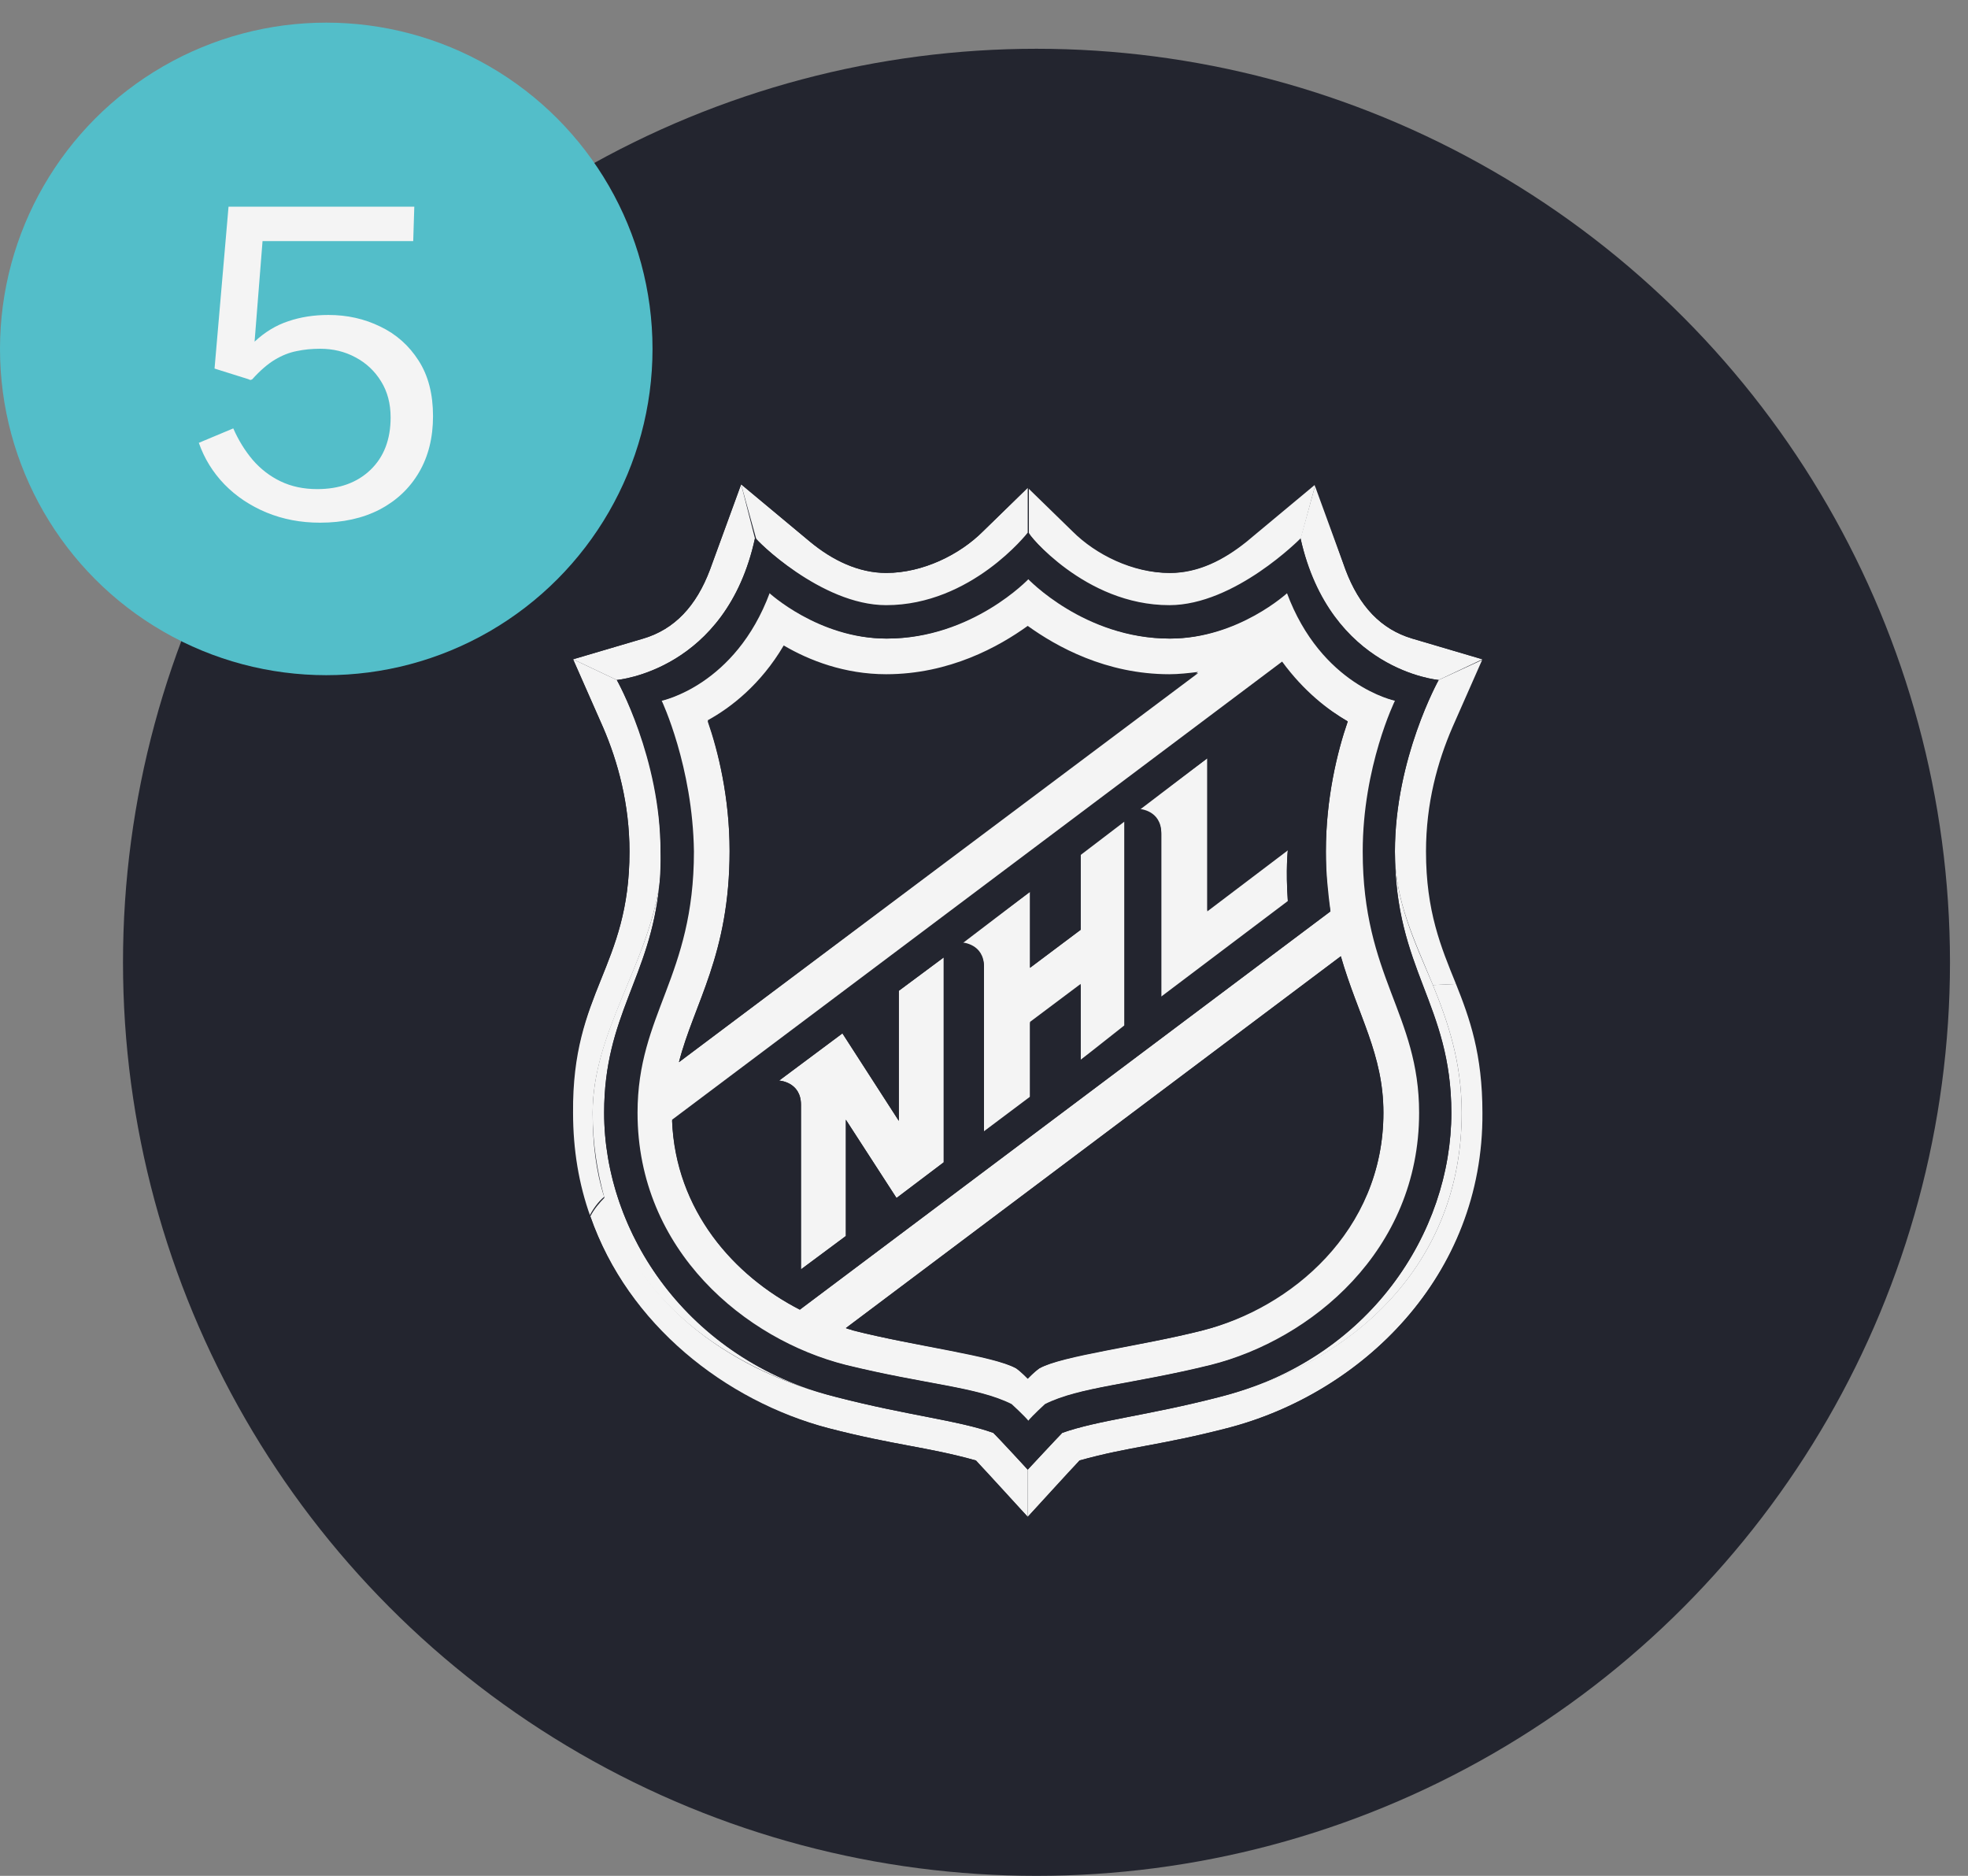 <svg width="64" height="61" viewBox="0 0 64 61" fill="none" xmlns="http://www.w3.org/2000/svg">
<rect x="0" y="0" width="64" height="61" fill="#808080" stroke="none"/>
<circle cx="33.707" cy="31.293" r="29.707" fill="#23252F"/>
<path d="M19.647 36.187C19.647 33.005 21.145 31.807 21.444 28.775C21.032 31.433 19.273 33.567 19.273 36.187C19.273 37.198 19.423 38.096 19.647 38.92C20.733 42.588 24.027 44.609 27.171 45.433C22.343 44.198 19.647 40.08 19.647 36.187ZM47.535 36.187C47.535 34.54 47.086 33.23 46.599 32.032C46 30.61 45.364 29.299 45.364 27.69C45.364 31.545 47.198 32.668 47.198 36.187C47.198 40.08 44.54 44.198 39.674 45.433C44.054 44.31 47.535 41.091 47.535 36.187Z" fill="#F4F4F4"/>
<path d="M45.925 20.765C44.914 20.465 44.203 19.717 43.754 18.519L42.781 15.749L42.294 17.508C43.267 21.813 46.786 22.112 46.786 22.112L48.209 21.439L45.925 20.765ZM29.23 36.449L27.396 33.604L25.337 35.139C25.337 35.139 26.048 35.177 26.048 35.925V41.278L27.508 40.193V36.412L29.155 38.957L30.69 37.797V31.134L29.23 32.219V36.449ZM35.144 30.235L33.497 31.471V29L31.289 30.647C31.289 30.647 32 30.685 32 31.433V36.786L33.497 35.663V33.23L35.144 31.995V34.465L36.567 33.417V26.717L35.144 27.802V30.235ZM39.262 29.637V24.658L37.053 26.305C37.053 26.305 37.765 26.342 37.765 27.091V32.444L41.882 29.337C41.807 28.289 41.882 27.652 41.882 27.652L39.262 29.637Z" fill="#F4F4F4"/>
<path d="M20.471 27.69C20.471 31.471 18.599 32.219 18.599 36.187C18.599 37.385 18.786 38.545 19.161 39.556C19.273 39.331 19.46 39.069 19.647 38.92C19.385 38.096 19.273 37.198 19.273 36.187C19.273 33.604 21.032 31.433 21.444 28.775C21.482 28.439 21.482 28.064 21.482 27.69C21.519 24.658 20.059 22.112 20.059 22.112L18.637 21.439L19.61 23.647C20.096 24.77 20.471 26.155 20.471 27.69Z" fill="#F4F4F4"/>
<path d="M45.363 27.69C45.363 29.299 46 30.572 46.599 32.032L47.385 31.995C46.898 30.797 46.411 29.636 46.411 27.69C46.411 26.155 46.786 24.77 47.272 23.647L48.246 21.439L46.786 22.112C46.786 22.112 45.363 24.658 45.363 27.69Z" fill="#F4F4F4"/>
<path d="M32.299 46.593C31.139 46.182 29.529 46.032 27.208 45.433C24.027 44.647 20.77 42.588 19.684 38.92C19.497 39.107 19.31 39.331 19.198 39.556C20.433 43.075 23.577 45.545 26.946 46.444C29.117 47.005 30.128 47.043 31.738 47.492C31.962 47.717 33.422 49.326 33.422 49.326V47.791C33.422 47.791 32.449 46.706 32.299 46.593Z" fill="#F4F4F4"/>
<path d="M27.471 44.385C30.054 45.022 31.738 45.096 32.861 45.658C32.861 45.658 33.273 46.032 33.423 46.219C33.572 46.032 33.984 45.658 33.984 45.658C35.107 45.096 36.792 45.022 39.374 44.385C42.631 43.562 46.15 40.679 46.15 36.187C46.15 32.968 44.316 31.77 44.316 27.69C44.316 24.92 45.364 22.786 45.364 22.786C45.364 22.786 42.968 22.3 41.845 19.268C41.845 19.268 40.235 20.765 38.027 20.765C35.257 20.765 33.423 18.818 33.423 18.818C33.423 18.818 31.588 20.765 28.818 20.765C26.61 20.765 25 19.268 25 19.268C23.877 22.3 21.481 22.786 21.481 22.786C21.481 22.786 22.529 24.92 22.529 27.69C22.529 31.77 20.695 32.968 20.695 36.187C20.695 40.717 24.214 43.562 27.471 44.385ZM44.989 36.187C44.989 40.005 41.957 42.514 39.112 43.262C37.054 43.786 34.583 44.048 33.797 44.498C33.61 44.61 33.423 44.834 33.423 44.834C33.423 44.834 33.198 44.61 33.048 44.498C32.3 44.086 29.792 43.786 27.733 43.262C27.658 43.225 27.583 43.225 27.508 43.187L43.604 31.096C44.166 33.043 44.989 34.278 44.989 36.187ZM43.829 23.46C43.492 24.433 43.118 25.968 43.118 27.69C43.118 28.401 43.155 29.075 43.267 29.637L26.011 42.588C23.84 41.465 21.968 39.332 21.856 36.412L41.695 21.514C42.407 22.487 43.193 23.086 43.829 23.46ZM23.727 27.69C23.727 25.931 23.353 24.433 23.016 23.46C23.765 23.048 24.738 22.3 25.487 21.027C26.31 21.476 27.471 21.963 28.818 21.963C30.877 21.963 32.487 21.064 33.423 20.391C34.358 21.064 35.968 21.963 38.027 21.963C38.364 21.963 38.663 21.925 38.963 21.888L22.08 34.54C22.567 32.631 23.727 31.059 23.727 27.69Z" fill="#F4F4F4"/>
<path d="M28.818 19.717C31.588 19.717 33.422 17.358 33.422 17.358V15.861L31.962 17.284C31.213 18.032 30.015 18.631 28.818 18.631C27.919 18.631 27.058 18.219 26.347 17.62L24.101 15.749L24.588 17.508C24.55 17.508 26.684 19.717 28.818 19.717Z" fill="#F4F4F4"/>
<path d="M47.535 36.187C47.535 41.091 44.053 44.31 39.636 45.433C37.315 46.032 35.706 46.182 34.545 46.594C34.396 46.743 33.422 47.791 33.422 47.791V49.326C33.422 49.326 34.92 47.717 35.107 47.492C36.717 47.043 37.727 47.005 39.898 46.444C44.278 45.321 48.246 41.503 48.246 36.187C48.246 34.278 47.834 33.118 47.385 31.995L46.599 32.032C47.086 33.23 47.535 34.54 47.535 36.187Z" fill="#F4F4F4"/>
<path d="M38.026 19.717C40.16 19.717 42.294 17.546 42.294 17.546L42.78 15.749L40.534 17.62C39.786 18.219 38.962 18.631 38.064 18.631C36.866 18.631 35.668 18.032 34.919 17.284L33.459 15.861V17.321C33.422 17.358 35.256 19.717 38.026 19.717Z" fill="#F4F4F4"/>
<path d="M24.551 17.508L24.102 15.749L23.091 18.519C22.642 19.717 21.931 20.465 20.92 20.765L18.637 21.439L20.059 22.112C20.059 22.112 23.615 21.813 24.551 17.508Z" fill="#F4F4F4"/>
<path d="M22.08 34.54L38.963 21.85C38.663 21.888 38.326 21.925 38.027 21.925C35.968 21.925 34.358 21.027 33.422 20.353C32.487 21.027 30.877 21.925 28.818 21.925C27.471 21.925 26.31 21.476 25.487 20.989C24.738 22.262 23.765 23.011 23.016 23.422C23.353 24.396 23.727 25.93 23.727 27.652C23.727 31.059 22.567 32.631 22.08 34.54ZM27.508 43.187C27.583 43.225 27.658 43.225 27.733 43.262C29.791 43.786 32.262 44.048 33.048 44.497C33.235 44.61 33.422 44.834 33.422 44.834C33.422 44.834 33.647 44.61 33.797 44.497C34.545 44.086 37.053 43.786 39.112 43.262C41.957 42.551 44.989 40.043 44.989 36.187C44.989 34.278 44.166 33.043 43.604 31.096L27.508 43.187ZM20.021 27.69C20.021 31.321 18.15 32.144 18.15 36.187C18.15 41.989 22.642 45.807 26.834 46.893C28.93 47.417 29.567 47.455 31.476 47.904C31.626 48.053 33.422 50 33.422 50C33.422 50 35.219 48.091 35.369 47.904C37.278 47.417 37.914 47.417 40.011 46.893C44.203 45.807 48.695 41.989 48.695 36.187C48.695 32.144 46.824 31.321 46.824 27.69C46.824 26.38 47.086 25.07 47.647 23.834L48.845 21.139L46.075 20.353C45.214 20.091 44.615 19.454 44.203 18.406L42.968 15.037L40.198 17.321C39.487 17.92 38.738 18.219 37.989 18.219C37.016 18.219 35.893 17.733 35.182 17.021L33.422 15.262L31.663 17.021C30.914 17.77 29.829 18.219 28.856 18.219C28.144 18.219 27.396 17.92 26.647 17.321L23.877 15L22.642 18.369C22.267 19.417 21.631 20.091 20.77 20.316L18 21.177L19.198 23.872C19.722 25.07 20.021 26.38 20.021 27.69ZM20.92 20.765C21.93 20.465 22.642 19.717 23.091 18.519L24.102 15.749L26.348 17.62C27.096 18.219 27.92 18.631 28.818 18.631C30.016 18.631 31.214 18.032 31.963 17.283L33.422 15.861L34.882 17.283C35.631 18.032 36.829 18.631 38.027 18.631C38.925 18.631 39.786 18.219 40.497 17.62L42.743 15.749L43.754 18.519C44.203 19.717 44.914 20.465 45.925 20.765L48.209 21.439L47.235 23.647C46.749 24.77 46.374 26.118 46.374 27.69C46.374 29.636 46.861 30.797 47.348 31.995C47.797 33.118 48.209 34.278 48.209 36.187C48.246 41.503 44.278 45.321 39.898 46.444C37.727 47.005 36.717 47.043 35.107 47.492C34.882 47.717 33.422 49.326 33.422 49.326C33.422 49.326 31.925 47.717 31.738 47.492C30.128 47.043 29.118 47.005 26.947 46.444C23.578 45.583 20.433 43.112 19.198 39.556C18.823 38.508 18.636 37.385 18.636 36.187C18.599 32.219 20.471 31.471 20.471 27.69C20.471 26.155 20.096 24.77 19.61 23.647L18.636 21.439L20.92 20.765ZM26.011 42.588L43.267 29.636C43.193 29.037 43.118 28.401 43.118 27.69C43.118 25.93 43.492 24.433 43.829 23.46C43.193 23.086 42.369 22.524 41.695 21.551L21.856 36.449C21.968 39.369 23.877 41.503 26.011 42.588ZM39.262 24.658V29.599L41.882 27.615C41.882 27.615 41.807 28.251 41.882 29.299L37.765 32.406V27.128C37.765 26.38 37.053 26.342 37.053 26.342L39.262 24.658ZM33.497 29V31.471L35.144 30.235V27.765L36.567 26.679V33.342L35.144 34.465V32.032L33.497 33.267V35.7L32 36.824V31.471C32 30.722 31.289 30.684 31.289 30.684L33.497 29ZM27.396 33.604L29.23 36.449V32.219L30.69 31.134V37.797L29.155 38.957L27.508 36.412V40.193L26.048 41.278V35.925C26.048 35.176 25.337 35.139 25.337 35.139L27.396 33.604ZM21.444 28.775C21.144 31.808 19.647 33.005 19.647 36.187C19.647 40.08 22.342 44.198 27.209 45.433C29.529 46.032 31.139 46.182 32.3 46.594C32.449 46.743 33.422 47.791 33.422 47.791C33.422 47.791 34.396 46.743 34.545 46.594C35.706 46.182 37.316 46.032 39.636 45.433C44.54 44.198 47.198 40.08 47.198 36.187C47.198 32.631 45.364 31.546 45.364 27.69C45.364 24.658 46.786 22.112 46.786 22.112C46.786 22.112 43.23 21.813 42.294 17.508C42.294 17.508 40.16 19.679 38.027 19.679C35.257 19.679 33.422 17.321 33.422 17.321C33.422 17.321 31.588 19.679 28.818 19.679C26.684 19.679 24.551 17.508 24.551 17.508C23.615 21.813 20.059 22.112 20.059 22.112C20.059 22.112 21.481 24.658 21.481 27.69C21.519 28.102 21.481 28.439 21.444 28.775ZM21.519 22.786C21.519 22.786 23.914 22.299 25.037 19.267C25.037 19.267 26.647 20.765 28.856 20.765C31.626 20.765 33.46 18.818 33.46 18.818C33.46 18.818 35.294 20.765 38.064 20.765C40.273 20.765 41.882 19.267 41.882 19.267C43.005 22.299 45.401 22.786 45.401 22.786C45.401 22.786 44.353 24.92 44.353 27.69C44.353 31.77 46.187 32.968 46.187 36.187C46.187 40.679 42.668 43.562 39.412 44.385C36.829 45.021 35.144 45.096 34.021 45.658C34.021 45.658 33.61 46.032 33.46 46.219C33.31 46.032 32.898 45.658 32.898 45.658C31.775 45.096 30.091 45.021 27.508 44.385C24.251 43.562 20.733 40.679 20.733 36.187C20.733 32.968 22.567 31.77 22.567 27.69C22.529 24.92 21.519 22.786 21.519 22.786Z" fill="#23252F"/>
<circle cx="10.61" cy="11.346" r="10.61" fill="#53BEC9"/>
<path d="M7.432 6.721H13.473L13.438 7.841H8.538L8.279 11.11C8.615 10.797 8.981 10.575 9.378 10.445C9.779 10.309 10.213 10.242 10.68 10.242C11.291 10.242 11.854 10.368 12.367 10.62C12.885 10.867 13.3 11.236 13.613 11.726C13.926 12.211 14.082 12.813 14.082 13.532C14.082 14.232 13.93 14.841 13.627 15.359C13.324 15.877 12.897 16.28 12.346 16.57C11.795 16.854 11.149 16.997 10.407 16.997C9.782 16.997 9.203 16.887 8.671 16.668C8.139 16.448 7.682 16.143 7.299 15.751C6.921 15.359 6.643 14.908 6.466 14.4L7.586 13.931C7.754 14.313 7.964 14.654 8.216 14.953C8.473 15.251 8.776 15.485 9.126 15.653C9.476 15.821 9.873 15.905 10.316 15.905C11.035 15.905 11.611 15.697 12.045 15.282C12.484 14.862 12.703 14.292 12.703 13.574C12.703 13.126 12.6 12.736 12.395 12.405C12.19 12.069 11.912 11.807 11.562 11.621C11.217 11.434 10.834 11.341 10.414 11.341C10.139 11.341 9.882 11.366 9.644 11.418C9.406 11.464 9.17 11.558 8.937 11.698C8.704 11.838 8.459 12.05 8.202 12.335C8.174 12.349 8.153 12.356 8.139 12.356C8.125 12.351 8.102 12.342 8.069 12.328L6.977 11.985L7.432 6.721Z" fill="#F4F4F4"/>
</svg>
